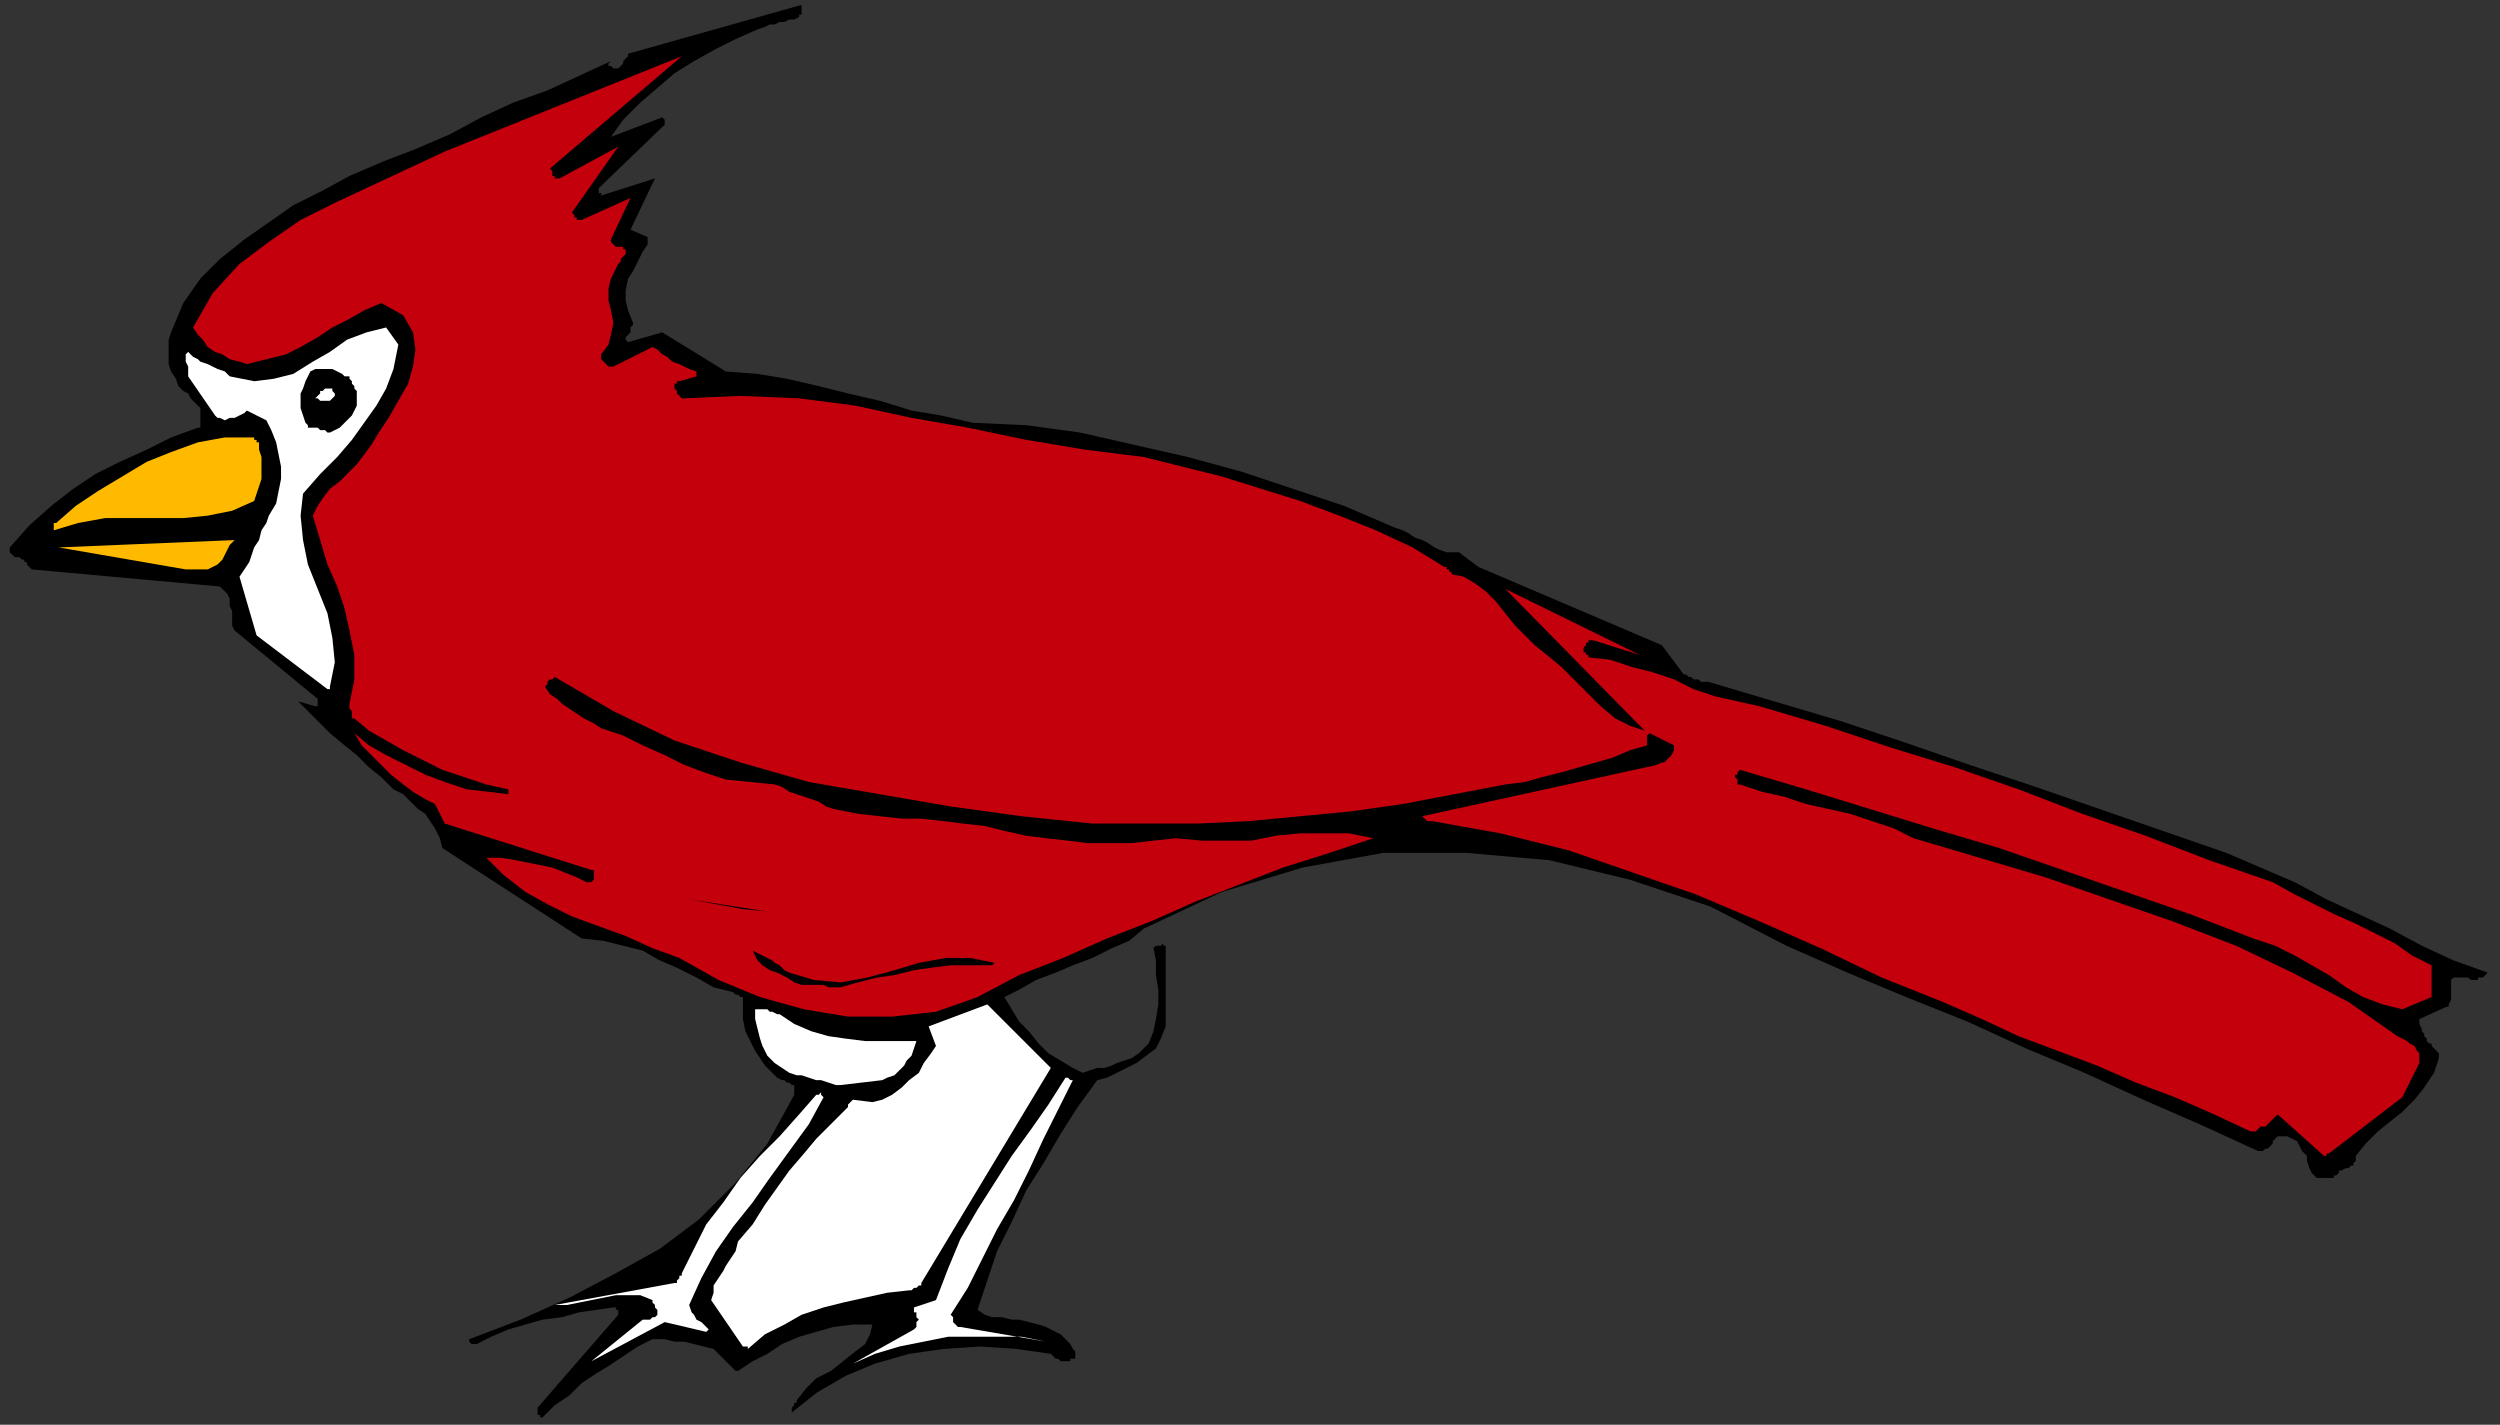 <?xml version="1.0" encoding="UTF-8" standalone="no"?>
<svg
   xmlns:dc="http://purl.org/dc/elements/1.1/"
   xmlns:cc="http://creativecommons.org/ns#"
   xmlns:rdf="http://www.w3.org/1999/02/22-rdf-syntax-ns#"
   xmlns:svg="http://www.w3.org/2000/svg"
   xmlns="http://www.w3.org/2000/svg"
   xmlns:sodipodi="http://sodipodi.sourceforge.net/DTD/sodipodi-0.dtd"
   xmlns:inkscape="http://www.inkscape.org/namespaces/inkscape"
   version="1.0"
   width="270.669mm"
   height="154.252mm"
   id="svg35"
   sodipodi:docname="BIRD096.WMF">
  <rect width="100%" height="100%" fill="#333333" stroke="none"/>
  <sodipodi:namedview
     pagecolor="#ffffff"
     bordercolor="#666666"
     borderopacity="1"
     objecttolerance="10"
     gridtolerance="10"
     guidetolerance="10"
     inkscape:pageopacity="0"
     inkscape:pageshadow="2"
     inkscape:window-width="640"
     inkscape:window-height="480"
     id="namedview37" />
  <defs
     id="defs3">
    <pattern
       id="WMFhbasepattern"
       patternUnits="userSpaceOnUse"
       width="6"
       height="6"
       x="0"
       y="0" />
  </defs>
  <path
     style="fill:none;stroke:none;"
     d="  M 0,0   L 1022,0   L 1022,582   L 0,582   z "
     id="path5" />
  <path
     style="fill:#000000;fill-rule:evenodd;fill-opacity:1;stroke:none;"
     d="  M 222,580   L 227,575   L 233,571   L 238,566   L 244,562   L 249,559   L 255,555   L 261,551   L 267,548   L 272,548   L 276,549   L 280,549   L 284,550   L 288,551   L 292,552   L 295,555   L 298,558   L 299,559   L 299,559   L 299,559   L 300,560   L 300,560   L 301,561   L 302,561   L 302,561   L 308,557   L 314,554   L 320,550   L 327,547   L 334,545   L 341,543   L 349,542   L 357,542   L 356,546   L 354,550   L 350,553   L 345,557   L 340,561   L 334,564   L 330,568   L 326,573   L 326,573   L 326,574   L 325,574   L 325,575   L 325,575   L 324,576   L 324,577   L 324,578   L 334,570   L 346,563   L 358,558   L 372,554   L 386,552   L 401,551   L 416,552   L 430,554   L 431,555   L 432,556   L 433,556   L 434,557   L 435,557   L 436,557   L 437,557   L 438,557   L 438,557   L 438,557   L 438,556   L 439,556   L 439,556   L 439,556   L 440,556   L 440,555   L 440,553   L 439,552   L 438,550   L 436,548   L 434,546   L 432,545   L 430,544   L 428,543   L 425,542   L 421,541   L 417,540   L 414,540   L 410,539   L 406,539   L 403,538   L 400,536   L 404,524   L 408,512   L 414,500   L 420,487   L 427,476   L 434,464   L 441,453   L 449,442   L 453,441   L 457,439   L 461,437   L 465,435   L 469,432   L 473,429   L 475,425   L 477,420   L 477,416   L 477,412   L 477,408   L 477,404   L 477,400   L 477,396   L 477,392   L 477,388   L 477,387   L 476,387   L 476,386   L 475,387   L 474,387   L 473,387   L 473,387   L 472,388   L 473,393   L 473,399   L 474,405   L 474,411   L 473,417   L 472,422   L 470,427   L 466,431   L 463,433   L 460,434   L 457,435   L 455,436   L 452,437   L 449,437   L 446,438   L 443,439   L 439,437   L 434,434   L 429,431   L 425,427   L 421,422   L 417,418   L 414,413   L 411,408   L 417,405   L 424,401   L 432,398   L 439,395   L 447,392   L 455,388   L 462,385   L 468,380   L 500,365   L 533,355   L 566,349   L 600,349   L 634,352   L 667,360   L 700,371   L 731,387   L 756,398   L 780,408   L 805,418   L 829,429   L 853,439   L 877,450   L 900,460   L 924,471   L 926,471   L 927,470   L 928,470   L 929,469   L 930,468   L 930,467   L 931,466   L 932,465   L 932,465   L 933,465   L 933,465   L 933,465   L 934,465   L 935,465   L 935,465   L 936,465   L 938,466   L 940,467   L 941,469   L 942,471   L 944,473   L 944,475   L 945,478   L 946,480   L 947,481   L 947,481   L 948,482   L 949,482   L 951,482   L 952,482   L 953,482   L 955,482   L 955,481   L 956,481   L 957,480   L 957,479   L 958,479   L 960,478   L 961,478   L 962,477   L 962,477   L 963,477   L 963,476   L 963,476   L 964,475   L 964,474   L 964,473   L 964,473   L 968,468   L 973,463   L 978,459   L 983,455   L 988,450   L 992,445   L 996,439   L 998,433   L 998,432   L 998,431   L 997,430   L 996,429   L 995,428   L 995,427   L 994,427   L 993,426   L 993,425   L 992,424   L 992,423   L 991,422   L 991,421   L 990,419   L 990,418   L 990,417   L 1001,412   L 1002,412   L 1002,411   L 1003,409   L 1003,408   L 1003,407   L 1003,406   L 1003,404   L 1003,403   L 1003,401   L 1004,400   L 1005,400   L 1006,400   L 1008,400   L 1010,400   L 1011,401   L 1012,401   L 1013,401   L 1014,401   L 1014,400   L 1015,400   L 1016,400   L 1017,399   L 1017,399   L 1018,398   L 1004,393   L 991,387   L 978,380   L 965,374   L 952,368   L 939,361   L 925,355   L 911,349   L 885,340   L 859,331   L 833,322   L 806,313   L 780,304   L 753,295   L 726,287   L 699,279   L 697,279   L 696,279   L 695,278   L 693,278   L 692,277   L 691,277   L 690,276   L 689,276   L 680,264   L 605,232   L 597,226   L 597,226   L 596,226   L 596,226   L 595,226   L 594,226   L 594,226   L 593,226   L 592,226   L 589,225   L 587,224   L 584,222   L 582,221   L 579,220   L 576,218   L 574,217   L 571,216   L 550,207   L 529,200   L 508,193   L 486,187   L 464,182   L 442,177   L 420,174   L 398,173   L 385,170   L 373,168   L 360,164   L 347,161   L 335,158   L 322,155   L 310,153   L 297,152   L 271,136   L 257,140   L 256,139   L 256,138   L 256,138   L 257,137   L 258,136   L 258,134   L 259,133   L 259,132   L 257,127   L 256,123   L 256,119   L 257,114   L 259,111   L 261,107   L 263,103   L 265,100   L 265,100   L 265,99   L 265,99   L 265,99   L 265,98   L 265,98   L 265,97   L 265,97   L 258,94   L 268,73   L 246,80   L 246,80   L 246,79   L 245,79   L 245,79   L 245,79   L 245,79   L 245,78   L 245,77   L 272,51   L 272,50   L 272,50   L 272,49   L 272,49   L 272,49   L 271,48   L 271,48   L 271,48   L 250,56   L 255,49   L 262,42   L 269,36   L 276,30   L 284,25   L 293,20   L 301,16   L 310,12   L 313,11   L 315,10   L 317,10   L 319,9   L 321,9   L 323,8   L 325,8   L 327,7   L 327,6   L 328,6   L 328,6   L 328,5   L 328,5   L 328,4   L 328,3   L 328,2   L 257,22   L 257,23   L 256,24   L 256,24   L 255,25   L 255,26   L 254,27   L 253,28   L 251,28   L 251,28   L 251,28   L 250,27   L 250,27   L 249,27   L 249,26   L 249,26   L 250,25   L 237,31   L 224,37   L 210,42   L 197,48   L 184,55   L 170,61   L 157,66   L 143,72   L 132,78   L 120,84   L 110,91   L 100,98   L 90,106   L 82,114   L 75,124   L 70,136   L 69,139   L 69,143   L 69,146   L 69,149   L 70,152   L 72,155   L 73,158   L 75,160   L 77,161   L 78,163   L 79,164   L 80,165   L 81,166   L 82,167   L 82,168   L 82,170   L 82,170   L 82,171   L 82,172   L 82,173   L 82,173   L 82,174   L 82,175   L 81,175   L 70,179   L 60,184   L 49,189   L 39,194   L 30,200   L 21,207   L 12,215   L 4,224   L 4,225   L 4,226   L 5,227   L 5,227   L 6,228   L 7,228   L 8,228   L 9,229   L 10,229   L 10,229   L 10,230   L 11,230   L 11,231   L 12,232   L 12,232   L 13,233   L 90,240   L 92,242   L 93,243   L 94,245   L 94,248   L 95,250   L 95,253   L 95,256   L 96,258   L 130,286   L 130,286   L 130,287   L 130,287   L 130,288   L 130,288   L 130,288   L 130,289   L 129,289   L 122,287   L 126,291   L 131,296   L 135,300   L 141,305   L 146,309   L 151,314   L 156,318   L 161,323   L 165,325   L 168,328   L 171,331   L 174,333   L 176,336   L 178,339   L 180,343   L 181,347   L 238,384   L 247,385   L 255,387   L 263,389   L 270,393   L 277,396   L 285,400   L 292,404   L 300,406   L 301,407   L 302,407   L 302,407   L 303,408   L 303,408   L 304,408   L 304,408   L 304,408   L 304,413   L 304,417   L 305,422   L 307,426   L 309,430   L 311,433   L 313,436   L 316,439   L 317,440   L 318,441   L 320,442   L 321,442   L 322,443   L 323,443   L 324,444   L 325,444   L 325,445   L 325,445   L 325,446   L 325,446   L 325,447   L 325,447   L 325,448   L 325,448   L 314,468   L 301,484   L 286,499   L 270,511   L 252,521   L 233,531   L 213,540   L 192,548   L 192,549   L 192,549   L 193,550   L 193,550   L 194,550   L 194,550   L 195,550   L 195,550   L 201,547   L 208,544   L 215,542   L 222,540   L 230,539   L 237,537   L 244,536   L 251,535   L 252,535   L 252,535   L 252,536   L 253,536   L 253,536   L 253,537   L 253,538   L 253,538   L 220,576   L 220,576   L 220,577   L 220,578   L 220,578   L 220,579   L 221,579   L 221,580   L 222,580  z "
     id="path7" />
  <path
     style="fill:#ffffff;fill-rule:evenodd;fill-opacity:1;stroke:none;"
     d="  M 242,557   L 272,541   L 289,545   L 290,544   L 289,543   L 288,542   L 287,541   L 285,540   L 284,538   L 283,537   L 282,534   L 287,523   L 293,512   L 300,502   L 308,492   L 315,482   L 323,471   L 331,460   L 337,449   L 337,449   L 336,448   L 336,448   L 336,448   L 336,448   L 336,447   L 335,448   L 334,448   L 327,456   L 319,465   L 311,473   L 303,482   L 296,492   L 289,501   L 284,511   L 279,521   L 279,522   L 278,522   L 278,523   L 278,523   L 277,524   L 277,524   L 277,525   L 276,525   L 227,534   L 232,534   L 237,533   L 242,532   L 247,531   L 252,530   L 257,530   L 262,530   L 267,532   L 267,533   L 267,533   L 268,534   L 268,534   L 268,534   L 268,535   L 269,536   L 269,536   L 269,537   L 269,538   L 268,539   L 267,539   L 266,540   L 265,540   L 264,540   L 263,540   L 242,557  z "
     id="path9" />
  <path
     style="fill:#ffffff;fill-rule:evenodd;fill-opacity:1;stroke:none;"
     d="  M 349,558   L 358,554   L 368,551   L 378,549   L 388,547   L 398,547   L 408,547   L 418,547   L 428,549   L 393,543   L 392,543   L 392,543   L 391,542   L 391,542   L 390,541   L 390,540   L 390,539   L 389,538   L 396,527   L 402,515   L 408,503   L 415,491   L 421,479   L 427,466   L 433,454   L 439,442   L 439,442   L 439,442   L 439,442   L 438,442   L 438,442   L 437,441   L 437,441   L 436,441   L 429,452   L 422,462   L 414,473   L 407,484   L 400,495   L 393,507   L 388,519   L 383,532   L 374,535   L 374,536   L 374,536   L 374,537   L 375,537   L 375,538   L 375,539   L 375,539   L 376,540   L 375,541   L 375,541   L 375,542   L 375,542   L 375,543   L 375,543   L 374,544   L 374,544   L 349,558  z "
     id="path11" />
  <path
     style="fill:#ffffff;fill-rule:evenodd;fill-opacity:1;stroke:none;"
     d="  M 306,552   L 313,546   L 321,542   L 328,538   L 337,535   L 345,533   L 354,531   L 363,529   L 372,528   L 373,528   L 374,527   L 375,527   L 375,527   L 376,526   L 377,526   L 377,526   L 377,525   L 430,437   L 404,411   L 380,420   L 383,428   L 381,431   L 378,435   L 376,439   L 372,442   L 369,445   L 365,448   L 361,450   L 357,451   L 349,450   L 349,450   L 348,451   L 348,451   L 348,451   L 347,452   L 347,452   L 347,453   L 346,454   L 340,460   L 334,466   L 329,472   L 323,479   L 318,486   L 313,493   L 308,501   L 302,508   L 301,512   L 299,515   L 297,518   L 296,520   L 294,523   L 292,526   L 292,529   L 291,532   L 304,551   L 304,551   L 305,551   L 305,551   L 305,551   L 306,551   L 306,551   L 306,552   L 306,552  z "
     id="path13" />
  <path
     style="fill:#ffffff;fill-rule:evenodd;fill-opacity:1;stroke:none;"
     d="  M 338,539   L 357,536   L 338,539  z "
     id="path15" />
  <path
     style="fill:#c4000c;fill-rule:evenodd;fill-opacity:1;stroke:none;"
     d="  M 953,472   L 983,449   L 990,435   L 990,433   L 990,431   L 989,430   L 988,428   L 986,427   L 985,426   L 983,425   L 981,424   L 961,410   L 938,398   L 915,387   L 889,377   L 863,368   L 837,359   L 810,351   L 783,343   L 775,339   L 766,336   L 757,333   L 748,331   L 739,329   L 730,326   L 721,324   L 712,321   L 712,321   L 712,321   L 711,321   L 711,320   L 711,320   L 711,319   L 711,319   L 710,318   L 710,318   L 710,317   L 711,317   L 711,316   L 711,316   L 711,316   L 712,315   L 712,315   L 739,323   L 765,331   L 791,339   L 818,347   L 844,356   L 870,365   L 896,374   L 922,384   L 931,387   L 939,391   L 946,395   L 953,399   L 960,404   L 967,408   L 975,411   L 983,413   L 995,408   L 995,395   L 987,391   L 980,386   L 972,382   L 964,378   L 955,374   L 947,370   L 939,366   L 930,361   L 904,352   L 878,342   L 852,333   L 826,323   L 800,314   L 774,306   L 747,297   L 720,289   L 711,287   L 702,285   L 693,282   L 685,278   L 676,275   L 668,273   L 659,270   L 650,269   L 650,269   L 650,268   L 649,268   L 649,268   L 649,268   L 649,267   L 648,267   L 648,266   L 648,265   L 648,265   L 649,264   L 649,263   L 650,263   L 650,262   L 651,262   L 652,262   L 671,268   L 616,241   L 673,299   L 667,297   L 661,294   L 655,289   L 650,284   L 644,278   L 639,273   L 633,268   L 628,264   L 624,260   L 620,256   L 616,251   L 612,246   L 608,242   L 604,239   L 599,236   L 594,235   L 594,234   L 593,234   L 593,234   L 593,233   L 592,233   L 592,232   L 592,232   L 591,232   L 578,224   L 563,217   L 548,211   L 532,205   L 516,200   L 500,195   L 484,191   L 468,187   L 444,184   L 420,180   L 396,175   L 373,171   L 350,166   L 327,163   L 303,162   L 280,163   L 279,163   L 279,163   L 278,162   L 278,162   L 277,161   L 277,160   L 277,160   L 276,159   L 276,158   L 276,157   L 277,157   L 277,156   L 277,156   L 277,156   L 278,156   L 278,156   L 285,154   L 285,154   L 285,153   L 285,153   L 285,153   L 285,153   L 285,152   L 285,152   L 285,152   L 282,151   L 280,150   L 278,149   L 275,148   L 273,146   L 271,145   L 269,143   L 267,142   L 251,150   L 250,150   L 249,150   L 249,150   L 248,149   L 247,148   L 247,148   L 246,147   L 246,145   L 249,141   L 250,137   L 251,132   L 250,127   L 249,123   L 249,118   L 250,114   L 252,110   L 253,108   L 254,107   L 254,107   L 254,106   L 255,105   L 255,105   L 256,104   L 256,103   L 256,102   L 255,102   L 255,101   L 254,101   L 252,101   L 251,100   L 250,99   L 250,98   L 258,81   L 238,90   L 238,90   L 237,90   L 236,90   L 236,89   L 235,89   L 235,88   L 234,87   L 234,87   L 253,60   L 229,73   L 229,73   L 228,73   L 227,73   L 227,72   L 226,72   L 226,71   L 226,70   L 225,69   L 279,23   L 182,62   L 167,69   L 152,76   L 137,83   L 123,90   L 110,99   L 98,108   L 87,120   L 79,134   L 81,137   L 83,139   L 85,142   L 88,144   L 91,145   L 94,147   L 98,148   L 101,149   L 109,147   L 117,145   L 123,142   L 130,138   L 136,134   L 142,131   L 149,127   L 156,124   L 165,129   L 169,136   L 170,143   L 169,150   L 167,157   L 163,164   L 159,171   L 155,177   L 152,182   L 149,186   L 146,190   L 142,194   L 139,197   L 135,200   L 132,204   L 130,207   L 128,211   L 131,221   L 134,231   L 138,240   L 141,249   L 143,258   L 145,268   L 145,278   L 143,288   L 143,289   L 143,290   L 144,291   L 144,292   L 144,293   L 144,293   L 144,294   L 145,294   L 151,299   L 158,303   L 165,307   L 173,311   L 181,315   L 190,318   L 199,321   L 208,323   L 208,323   L 208,323   L 208,323   L 208,324   L 208,324   L 208,324   L 208,325   L 208,325   L 200,324   L 191,323   L 182,320   L 174,317   L 166,313   L 158,309   L 151,305   L 145,300   L 148,305   L 152,309   L 156,313   L 160,317   L 165,321   L 169,324   L 174,327   L 178,329   L 182,337   L 242,356   L 243,356   L 243,357   L 243,357   L 243,358   L 243,358   L 243,359   L 243,359   L 243,360   L 243,360   L 243,360   L 243,360   L 242,361   L 242,361   L 241,361   L 241,361   L 240,361   L 236,359   L 231,357   L 226,355   L 221,354   L 216,353   L 211,352   L 205,351   L 199,351   L 206,358   L 215,365   L 224,370   L 234,375   L 245,379   L 256,383   L 267,388   L 278,392   L 294,401   L 311,408   L 329,413   L 347,416   L 365,416   L 383,414   L 400,408   L 417,399   L 435,392   L 453,384   L 471,377   L 489,369   L 507,362   L 525,355   L 544,349   L 562,343   L 552,341   L 542,341   L 532,341   L 522,342   L 512,344   L 502,344   L 492,344   L 481,343   L 472,344   L 463,345   L 454,345   L 445,345   L 437,344   L 428,343   L 420,342   L 411,340   L 403,338   L 394,337   L 386,336   L 377,335   L 369,335   L 360,334   L 351,333   L 341,331   L 338,330   L 335,328   L 332,327   L 329,326   L 326,325   L 323,324   L 320,322   L 317,321   L 307,320   L 297,319   L 288,316   L 280,313   L 272,309   L 263,305   L 255,301   L 246,298   L 243,296   L 239,294   L 236,292   L 233,290   L 230,288   L 228,286   L 225,284   L 223,281   L 224,280   L 224,279   L 224,279   L 225,278   L 225,278   L 226,278   L 227,277   L 227,277   L 251,291   L 276,303   L 303,312   L 331,320   L 360,325   L 389,330   L 418,334   L 447,337   L 468,337   L 490,337   L 511,336   L 532,334   L 553,332   L 574,329   L 595,325   L 616,321   L 624,320   L 631,318   L 639,316   L 646,314   L 653,312   L 660,310   L 667,307   L 674,305   L 674,304   L 674,304   L 674,303   L 674,303   L 674,302   L 674,301   L 674,301   L 675,300   L 685,305   L 685,306   L 685,307   L 684,309   L 683,310   L 682,311   L 681,312   L 680,312   L 678,313   L 582,334   L 583,335   L 583,335   L 583,335   L 584,336   L 584,336   L 585,336   L 586,336   L 586,336   L 614,341   L 642,348   L 668,357   L 694,366   L 720,377   L 745,388   L 770,400   L 795,410   L 811,417   L 826,424   L 842,430   L 858,436   L 874,443   L 890,449   L 906,456   L 921,463   L 923,463   L 924,462   L 925,461   L 927,461   L 928,460   L 929,459   L 931,457   L 932,456   L 951,473   L 951,473   L 951,473   L 952,473   L 952,472   L 952,472   L 953,472   L 953,472   L 953,472  z "
     id="path17" />
  <path
     style="fill:#ffffff;fill-rule:evenodd;fill-opacity:1;stroke:none;"
     d="  M 344,444   L 361,442   L 363,441   L 366,440   L 368,438   L 370,436   L 371,434   L 373,432   L 374,429   L 375,426   L 368,426   L 361,426   L 354,426   L 346,425   L 339,424   L 332,422   L 325,419   L 319,415   L 318,415   L 316,414   L 315,414   L 314,413   L 313,413   L 311,413   L 310,413   L 309,413   L 309,417   L 310,421   L 311,425   L 312,428   L 314,432   L 317,435   L 320,437   L 323,439   L 326,440   L 328,440   L 331,441   L 334,442   L 336,442   L 339,443   L 342,444   L 344,444  z "
     id="path19" />
  <path
     style="fill:#000000;fill-rule:evenodd;fill-opacity:1;stroke:none;"
     d="  M 344,404   L 351,402   L 359,400   L 366,399   L 374,397   L 381,396   L 389,395   L 397,395   L 404,395   L 405,395   L 405,395   L 405,395   L 406,395   L 406,395   L 406,395   L 407,394   L 407,394   L 397,392   L 387,392   L 376,394   L 366,397   L 355,400   L 344,402   L 333,401   L 323,398   L 321,397   L 319,395   L 317,394   L 316,393   L 314,392   L 312,391   L 310,390   L 308,389   L 309,391   L 310,393   L 312,395   L 315,397   L 318,398   L 322,400   L 325,402   L 328,403   L 331,403   L 333,403   L 335,403   L 337,403   L 339,404   L 340,404   L 342,404   L 344,404  z "
     id="path21" />
  <path
     style="fill:#000000;fill-rule:evenodd;fill-opacity:1;stroke:none;"
     d="  M 304,372   L 314,373   L 282,368   L 304,372  z "
     id="path23" />
  <path
     style="fill:#ffffff;fill-rule:evenodd;fill-opacity:1;stroke:none;"
     d="  M 135,281   L 137,271   L 136,261   L 134,251   L 130,241   L 126,231   L 124,221   L 123,211   L 124,202   L 131,194   L 138,187   L 144,180   L 149,173   L 154,166   L 158,159   L 161,151   L 163,141   L 158,134   L 150,136   L 142,139   L 135,144   L 128,148   L 120,153   L 112,155   L 104,156   L 94,154   L 92,152   L 89,151   L 87,150   L 85,149   L 82,148   L 81,147   L 79,146   L 77,144   L 76,145   L 76,146   L 76,147   L 76,148   L 77,150   L 77,151   L 77,153   L 77,154   L 88,170   L 89,171   L 90,171   L 92,172   L 94,171   L 96,171   L 98,170   L 100,169   L 101,168   L 109,172   L 111,176   L 113,181   L 114,186   L 115,191   L 115,196   L 114,201   L 113,206   L 110,211   L 109,214   L 107,217   L 106,221   L 104,224   L 103,227   L 102,230   L 100,233   L 98,236   L 105,260   L 134,282   L 134,282   L 135,282   L 135,281   L 135,281   L 135,281   L 135,281   L 135,281   L 135,281  z "
     id="path25" />
  <path
     style="fill:#ffba00;fill-rule:evenodd;fill-opacity:1;stroke:none;"
     d="  M 77,233   L 78,233   L 79,233   L 79,233   L 80,233   L 80,233   L 81,233   L 82,233   L 82,233   L 85,233   L 87,232   L 89,231   L 91,229   L 92,227   L 93,225   L 94,223   L 96,221   L 24,224   L 76,233   L 76,233   L 76,233   L 76,233   L 77,233   L 77,233   L 77,233   L 77,233   L 77,233  z "
     id="path27" />
  <path
     style="fill:#ffba00;fill-rule:evenodd;fill-opacity:1;stroke:none;"
     d="  M 22,217   L 32,214   L 43,212   L 54,212   L 64,212   L 75,212   L 85,211   L 95,209   L 104,205   L 105,202   L 106,199   L 107,196   L 107,193   L 107,190   L 107,187   L 106,184   L 106,181   L 106,181   L 105,181   L 105,180   L 105,180   L 104,180   L 104,179   L 104,179   L 103,179   L 92,179   L 81,181   L 70,185   L 60,189   L 50,195   L 40,201   L 31,207   L 23,214   L 23,214   L 22,214   L 22,215   L 22,215   L 22,216   L 21,216   L 21,216   L 21,216   L 21,216   L 21,216   L 22,216   L 22,216   L 22,216   L 22,217   L 22,217   L 22,217  z "
     id="path29" />
  <path
     style="fill:#000000;fill-rule:evenodd;fill-opacity:1;stroke:none;"
     d="  M 135,177   L 137,176   L 139,175   L 141,173   L 142,172   L 144,170   L 145,168   L 146,166   L 146,164   L 146,162   L 146,160   L 145,159   L 145,158   L 144,157   L 144,156   L 143,155   L 143,154   L 141,154   L 140,153   L 138,152   L 136,151   L 134,151   L 131,151   L 129,151   L 127,152   L 126,154   L 125,156   L 124,159   L 123,161   L 123,164   L 123,167   L 124,170   L 125,173   L 126,174   L 126,175   L 127,175   L 129,175   L 130,175   L 131,176   L 133,176   L 134,177   L 134,177   L 134,177   L 134,177   L 135,177   L 135,177   L 135,177   L 135,177   L 135,177  z "
     id="path31" />
  <path
     style="fill:#ffffff;fill-rule:evenodd;fill-opacity:1;stroke:none;"
     d="  M 131,164   L 132,164   L 132,164   L 133,164   L 134,164   L 134,164   L 135,164   L 136,163   L 136,163   L 137,162   L 137,162   L 137,161   L 137,161   L 136,160   L 136,160   L 136,159   L 135,159   L 134,159   L 133,159   L 133,159   L 132,160   L 131,160   L 131,161   L 130,162   L 129,163   L 129,163   L 130,163   L 130,163   L 130,163   L 131,164   L 131,164   L 131,164   L 131,164  z "
     id="path33" />
</svg>
